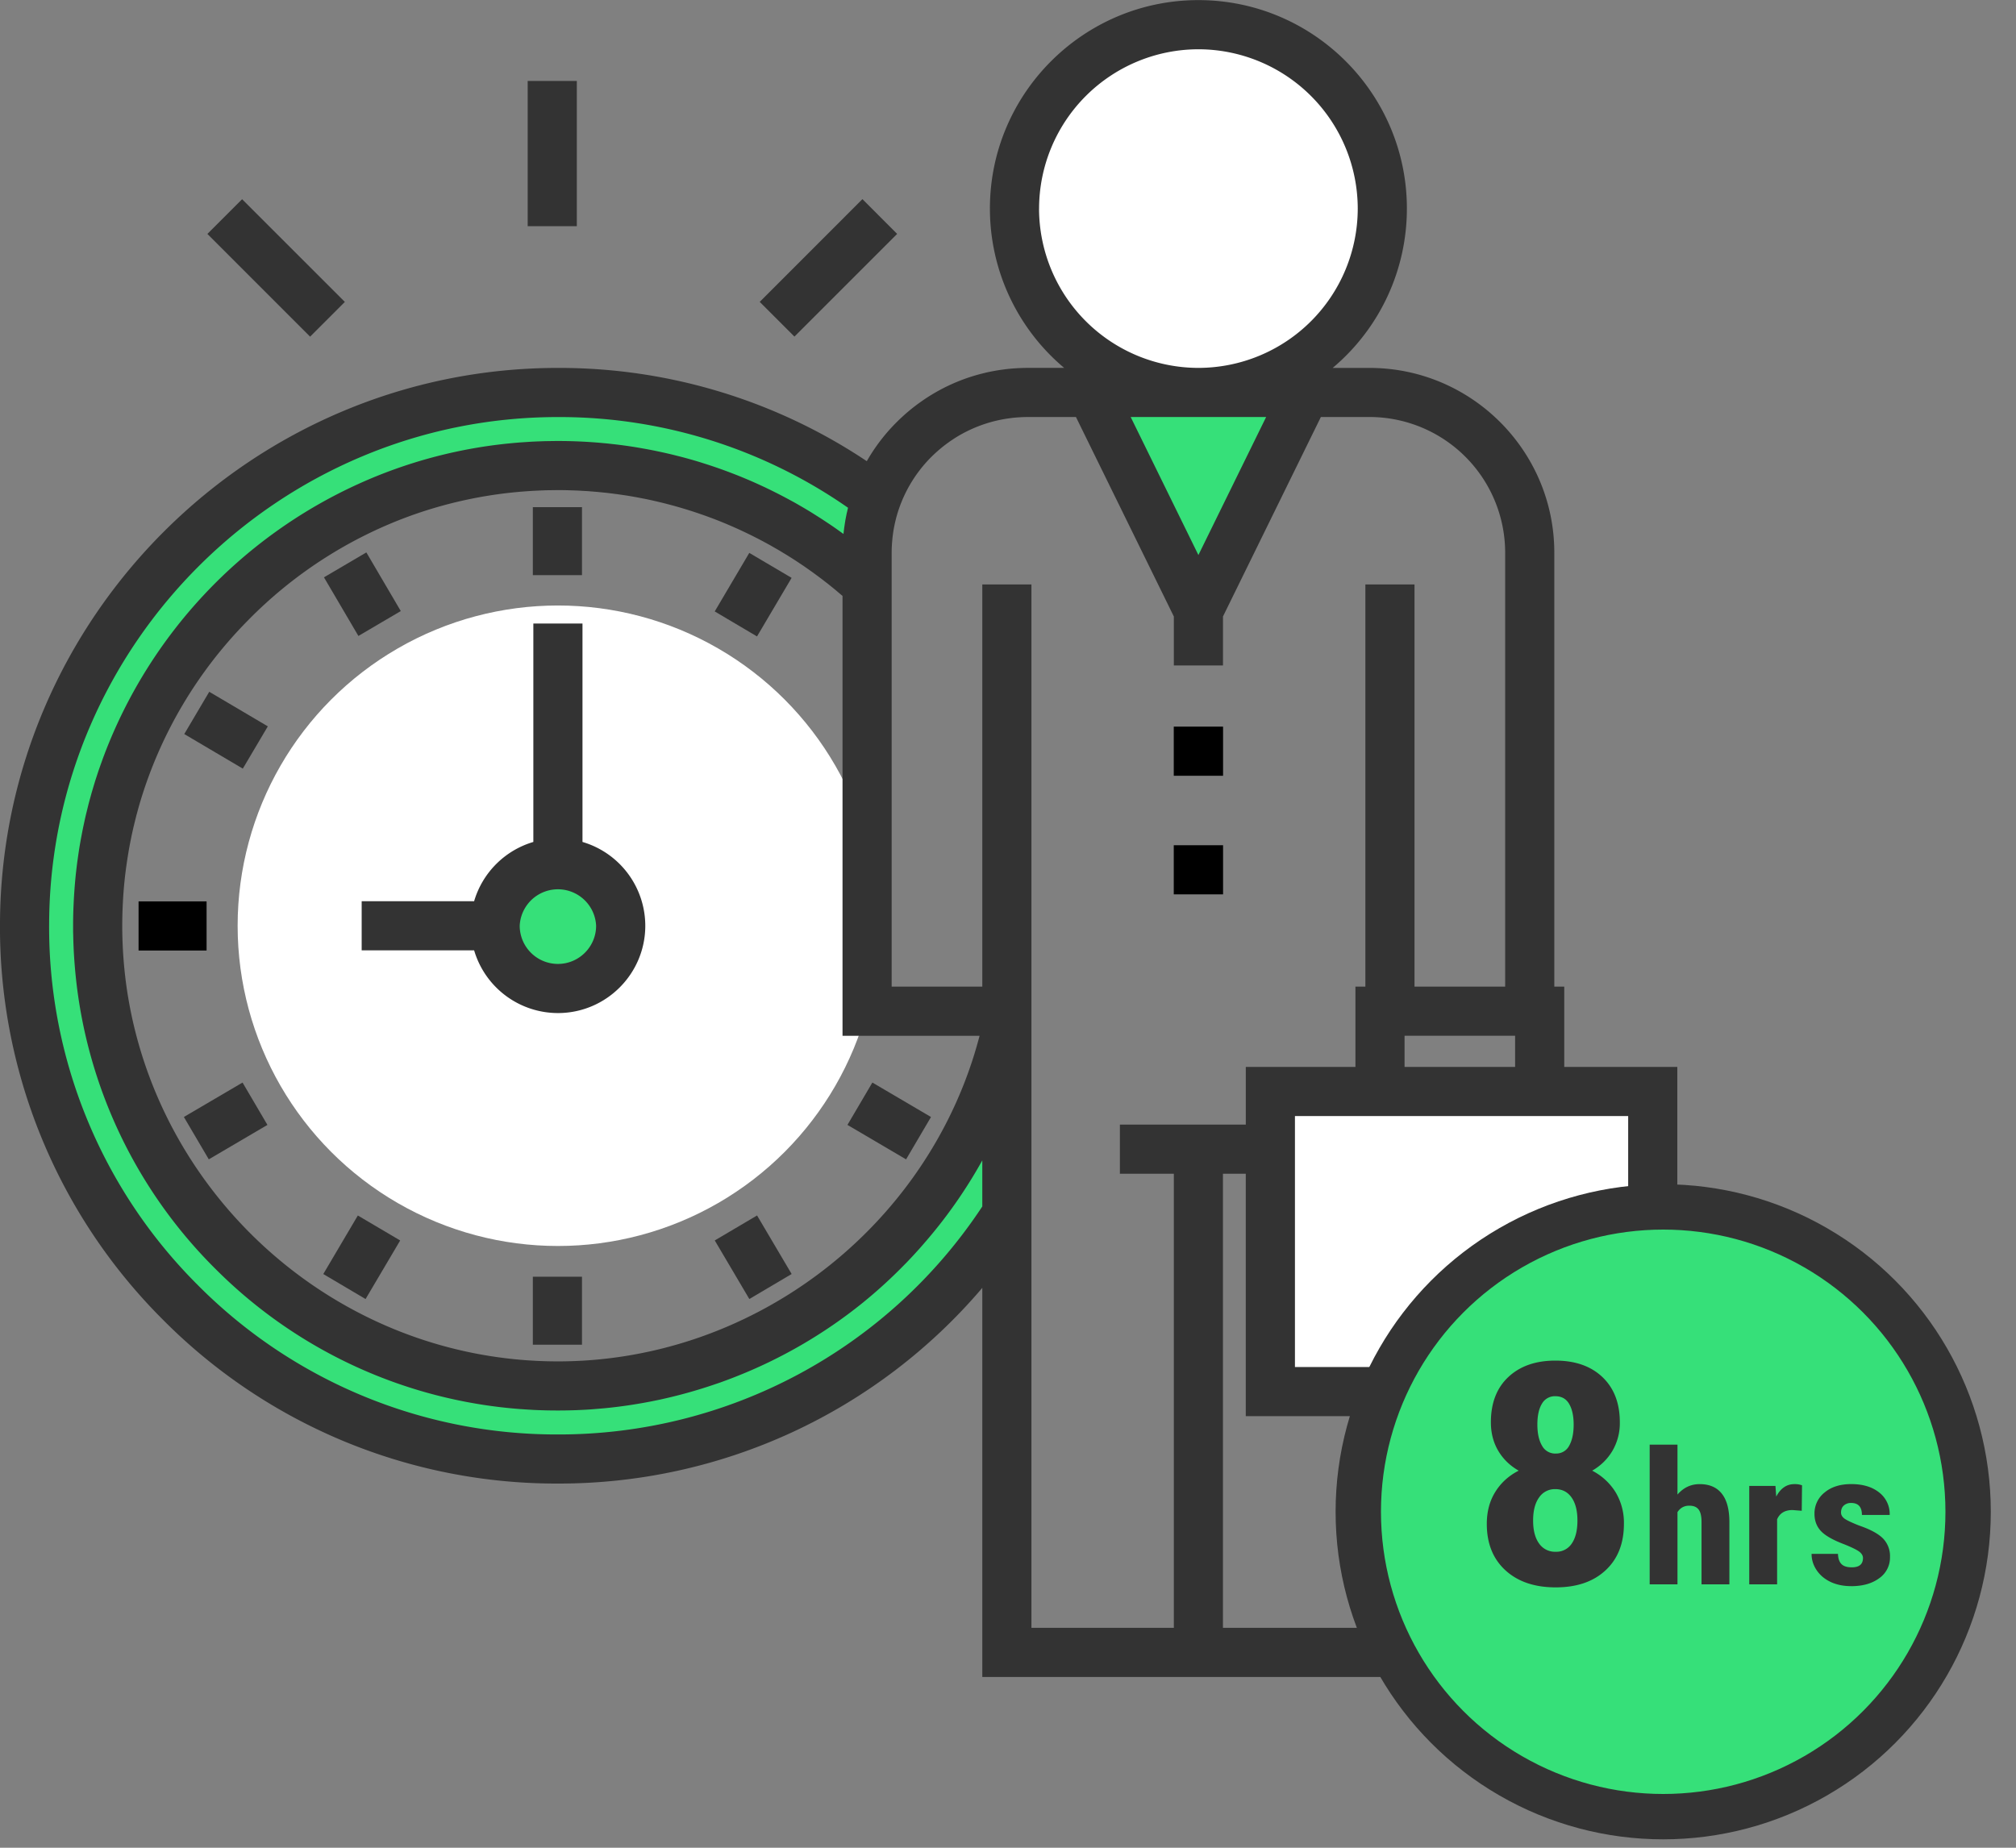 <svg width="72" height="66" xmlns="http://www.w3.org/2000/svg"><rect width="100%" height="100%" fill="#808080" stroke="none"/><g fill="none" fill-rule="evenodd"><circle fill="#FFF" fill-rule="nonzero" cx="19.926" cy="33.067" r="11.439"/><circle fill="#36E079" fill-rule="nonzero" cx="19.926" cy="33.067" r="2.242"/><path d="M19.926 49.505c-9.006 0-16.32-7.242-16.437-16.22-.118-9.098 7.267-16.617 16.365-16.656a16.378 16.378 0 0111.114 4.26v-1.148c0-.684.12-1.34.34-1.948a18.965 18.965 0 00-11.27-3.774C9.57 13.959.95 22.464.878 32.93.804 43.513 9.36 52.115 19.926 52.115c6.73 0 12.646-3.49 16.034-8.76v-5.976c0-.097-.138-.114-.163-.02-1.887 6.997-8.277 12.146-15.871 12.146z" fill="#36E079" fill-rule="nonzero"/><path d="M54.633 36.116V19.737a5.723 5.723 0 00-5.722-5.722h-2.284L42.8 21.813l-3.826-7.798H36.69a5.722 5.722 0 00-5.722 5.722v16.379h4.992v22.902h13.68V46.691h-3.66v-7.707h3.304v-2.82l5.348-.048z"/><path d="M49.641 20.821h2.661V35.97h-2.661z"/><circle fill="#FFF" fill-rule="nonzero" cx="42.8" cy="7.446" r="6.568"/><path fill="#36E079" fill-rule="nonzero" d="M46.627 14.015h-7.653l3.826 7.798z"/><path fill="#FFF" fill-rule="nonzero" d="M54.022 38.983H45.37v10.72h13.656v-10.72z"/><path fill="#333" fill-rule="nonzero" d="M18.846 2.891h1.755v5.188h-1.755zm-7.771 9.134L7.407 8.356l1.24-1.24 3.669 3.668zm17.298-.002l-1.24-1.24 3.668-3.67 1.24 1.242z"/><path fill="#000" fill-rule="nonzero" d="M4.949 32.197h2.429v1.755H4.949z"/><path fill="#333" fill-rule="nonzero" d="M19.03 18.115h1.755v2.429H19.03zm0 27.488h1.755v2.429H19.03zM8.662 38.668l.889 1.513-2.094 1.23-.89-1.513zM12.8 22.716l-1.23-2.094 1.514-.89 1.23 2.095zM7.473 24.71l2.092 1.235-.893 1.51-2.091-1.235zm19.287-4.961l1.512.892-1.236 2.092-1.51-.893zm6.49 20.15l-.89 1.513-2.094-1.231.89-1.513zm-6.212 3.517l1.235 2.091-1.511.893-1.235-2.092zm-14.258.001l1.512.892-1.236 2.092-1.51-.893zm8.023-13.343v-7.802h-1.755v7.802a3.131 3.131 0 00-2.115 2.116h-4.016v1.755h4.016a3.124 3.124 0 002.993 2.241c1.72 0 3.12-1.399 3.12-3.119a3.125 3.125 0 00-2.243-2.993zm-.877 4.357a1.366 1.366 0 01-1.365-1.364 1.366 1.366 0 012.729 0c0 .752-.612 1.364-1.364 1.364z"/><path d="M59.904 38.11h-4.038v-2.868h-.355v-15.5c0-3.64-2.961-6.6-6.6-6.6h-1.316a7.432 7.432 0 002.651-5.692c0-4.105-3.34-7.446-7.446-7.446-4.105 0-7.446 3.34-7.446 7.446a7.432 7.432 0 002.652 5.691H36.69c-.101 0-.202.003-.302.008l-.11.006a6.54 6.54 0 00-.32.028c-.048.005-.095.012-.142.018a6.524 6.524 0 00-.634.116l-.018.005c-.82.194-1.58.542-2.251 1.012l-.035.025a6.61 6.61 0 00-.177.129l-.022.017a6.574 6.574 0 00-.396.329l-.069.063c-.055.05-.11.103-.164.156l-.04.04c-.407.408-.762.87-1.053 1.38a19.755 19.755 0 00-10.914-3.331h-.116C9.016 13.141.077 22.015 0 32.923a19.795 19.795 0 005.786 14.183 19.79 19.79 0 0014.14 5.886 19.842 19.842 0 0015.156-6.99V59.9h15.436v-9.315h9.386V38.11zm-9.741-1.113h3.948v1.113h-3.948v-1.113zM42.8 19.825l-2.418-4.929h4.837l-2.419 4.93zM37.11 7.45a5.698 5.698 0 015.69-5.69 5.698 5.698 0 015.691 5.69 5.697 5.697 0 01-5.69 5.691 5.698 5.698 0 01-5.692-5.69zm6.568 16.319V22.02l3.496-7.125h1.737a4.85 4.85 0 014.845 4.845v15.501h-3.238V20.877h-1.755v14.365h-.355v2.868h-3.915v2.06h-4.497v1.755h1.927v16.22h-5.086V20.877h-1.755v14.365h-3.237V19.741c0-.078.002-.155.006-.233l.004-.068.013-.165.008-.075a4.775 4.775 0 01.061-.398l.011-.055a7.07 7.07 0 01.046-.198l.005-.022a4.845 4.845 0 011.26-2.203l.018-.017c.044-.044.089-.086.134-.128l.04-.036a4.969 4.969 0 01.432-.346l.038-.028.136-.091.01-.007a4.863 4.863 0 011.981-.73l.104-.014.1-.01a4.73 4.73 0 01.136-.01l.08-.005a4.81 4.81 0 01.222-.006h1.737l3.496 7.125v1.748h1.755m-8.79 13.584l-.075.25-.01.036c-1.983 6.432-8.06 10.989-14.877 10.989-7.802 0-14.34-5.846-15.408-13.385l-.005-.034a15.96 15.96 0 01-.147-2.044v-.186a17.013 17.013 0 01.037-.99l.014-.192a15.237 15.237 0 01.058-.58l.025-.197.026-.184.03-.201.029-.175c.011-.07.023-.14.036-.208l.031-.163.044-.22.031-.144c.018-.078.035-.157.054-.235l.029-.12.065-.26.024-.086c.026-.098.053-.196.081-.293l.013-.043a15.545 15.545 0 013.851-6.516 15.572 15.572 0 015.745-3.723 15.444 15.444 0 013.745-.861l.04-.004c.115-.011.23-.022.345-.03a15.82 15.82 0 01.389-.025l.145-.007.246-.01.166-.002c.087-.001.173-.003.26-.003h.007c.117 0 .234.001.35.004l.126.004.23.008.148.009.206.011.156.013.197.016.161.016.19.02.165.02.186.024.166.024.183.027.166.028.18.032.167.032.179.035.166.036.176.04a15.711 15.711 0 011.844.547 14.252 14.252 0 01.816.325 15.671 15.671 0 01.32.142l.156.073.161.077.154.076.16.081a15.604 15.604 0 01.31.164l.15.082.157.09.148.085c.052.03.104.062.156.094l.145.088.155.097.142.091.155.103.138.092.157.11.132.093.164.12.12.089c.07.052.139.105.207.159l.076.058c.091.072.182.146.272.22l.105.089.16.135v15.712h4.895a14.895 14.895 0 01-.098.355zM19.925 51.238A18.046 18.046 0 017.032 45.87a18.049 18.049 0 01-5.277-12.933c.07-9.948 8.222-18.04 18.172-18.04h.106a18.018 18.018 0 0110.254 3.24c-.01.041-.02.082-.028.122l-.02.08-.012.064-.008.037-.029.15-.001.01-.016.1-.01.068-.014.093-.01.082-.015.129-.072-.051a17.719 17.719 0 00-.31-.22l-.12-.081-.205-.136-.107-.07-.27-.171-.044-.028a17.923 17.923 0 00-.32-.192l-.095-.055a17.54 17.54 0 00-.227-.13l-.12-.065a17.867 17.867 0 00-.546-.286l-.124-.062-.226-.11-.11-.051a16.56 16.56 0 00-.308-.14l-.029-.013c-.113-.05-.228-.098-.343-.146l-.097-.04a17.32 17.32 0 00-.247-.098l-.125-.048a16.798 16.798 0 00-.955-.331l-.11-.035a16.664 16.664 0 00-.717-.203l-.104-.026a17.57 17.57 0 00-.257-.064l-.13-.03a19.566 19.566 0 00-.608-.128l-.134-.025-.255-.045-.114-.019a16.462 16.462 0 00-.742-.103l-.112-.012c-.087-.01-.173-.02-.26-.027l-.138-.013a18.066 18.066 0 00-1.02-.059l-.12-.003a17.646 17.646 0 00-.377-.004h-.076l-.216.003-.182.003-.277.01-.158.007c-.109.006-.217.014-.326.021l-.105.007a19.63 19.63 0 00-.424.038h-.004a17.1 17.1 0 00-5.337 1.436 17.413 17.413 0 00-9.107 9.708l-.02.052-.108.3-.04.115c-.03.083-.057.167-.084.25l-.054.165-.064.21-.061.206c-.018.06-.034.122-.051.183-.022.078-.043.155-.063.233-.015.055-.028.111-.042.167l-.062.25-.036.16-.056.26-.032.158-.05.262-.029.163c-.015.086-.03.173-.043.26l-.025.17-.036.255-.022.178-.029.25-.018.186a18.675 18.675 0 00-.06.876 15.985 15.985 0 00-.018.677v.325l.004.12a17.248 17.248 0 00.041.903l.01.13c.009.114.019.228.03.341l.007.07a17.196 17.196 0 005.054 10.526 17.197 17.197 0 0010.83 4.946h.01c.128.01.257.018.385.025l.061.004c.118.006.235.01.353.013l.09.003a17.752 17.752 0 00.967-.003l.126-.004a17.1 17.1 0 00.49-.025l.154-.012.355-.03.186-.019a16.939 16.939 0 001.343-.198c.055-.01.111-.02.167-.032l.3-.061.101-.023a17.342 17.342 0 001.876-.53l.157-.053c.15-.053.3-.11.45-.167l.099-.039a17.263 17.263 0 004.554-2.646c.536-.435 1.044-.9 1.522-1.393l.027-.026c.112-.117.223-.234.331-.353l.149-.164.13-.149a17.26 17.26 0 002.112-3.002v1.646a18.112 18.112 0 01-15.156 8.144zm28.837 6.907h-5.085v-16.22h.815v8.66h4.27v7.56zm9.386-9.315h-11.9v-8.965h11.901v8.965z" fill="#333" fill-rule="nonzero"/><circle stroke="#333" stroke-width="1.62" fill="#36E079" cx="59.4" cy="54" r="10.89"/><path d="M55.56 56.7c.752 0 1.346-.203 1.782-.61.436-.405.655-.958.655-1.659a2.11 2.11 0 00-.304-1.14 2.124 2.124 0 00-.83-.76 1.96 1.96 0 00.725-.71 1.96 1.96 0 00.263-1.017c0-.683-.207-1.22-.62-1.614-.413-.393-.974-.59-1.683-.59-.7 0-1.26.195-1.677.585-.417.39-.625.93-.625 1.619 0 .382.088.722.263 1.018.175.296.419.532.73.709-.354.18-.633.433-.835.758-.203.325-.304.706-.304 1.142 0 .7.222 1.254.666 1.66.444.406 1.042.609 1.794.609zm0-4.78a.531.531 0 01-.49-.285c-.11-.19-.164-.44-.164-.75 0-.318.054-.566.163-.745a.528.528 0 01.48-.268c.221 0 .386.092.493.277.107.184.16.43.16.736 0 .31-.052.56-.157.75a.519.519 0 01-.485.284zm0 3.508a.69.69 0 01-.593-.295c-.142-.197-.213-.47-.213-.82s.07-.625.213-.824a.678.678 0 01.581-.298c.246 0 .439.1.579.298.14.199.21.473.21.823s-.067.624-.201.82a.656.656 0 01-.576.296zm4.35 1.164v-2.58c.1-.153.24-.23.42-.23.155 0 .266.046.335.138.07.092.104.24.104.446v2.226h.995v-2.235c-.002-.447-.093-.782-.273-1.007-.18-.226-.443-.338-.789-.338-.313 0-.577.124-.792.373v-1.783h-.993v4.99h.993zm3.558 0v-2.323c.096-.221.28-.331.55-.331l.33.026.01-.91a.744.744 0 00-.273-.042c-.276 0-.492.148-.648.445l-.028-.38h-.936v3.515h.995zm2.647.065c.414 0 .748-.096 1.003-.286a.9.9 0 00.382-.757.903.903 0 00-.25-.661c-.168-.17-.454-.325-.858-.463-.278-.11-.454-.196-.53-.255-.074-.06-.111-.129-.111-.206 0-.109.033-.193.101-.254a.374.374 0 01.26-.09c.257 0 .385.142.385.428h.992a.973.973 0 00-.375-.802c-.25-.2-.583-.3-.999-.3-.395 0-.712.1-.952.301a.95.95 0 00-.36.762c0 .245.077.45.23.614.154.165.435.324.844.478.278.112.457.202.538.268.08.066.12.138.12.216 0 .223-.132.334-.399.334-.173 0-.297-.04-.373-.12-.076-.08-.116-.2-.121-.36h-.943c0 .207.06.401.18.58.12.18.287.32.5.422.213.1.458.15.736.15z" fill="#333" fill-rule="nonzero"/><path fill="#000" fill-rule="nonzero" d="M41.92 25.955h1.761v1.755H41.92zm0 4.236h1.761v1.755H41.92z"/></g></svg>